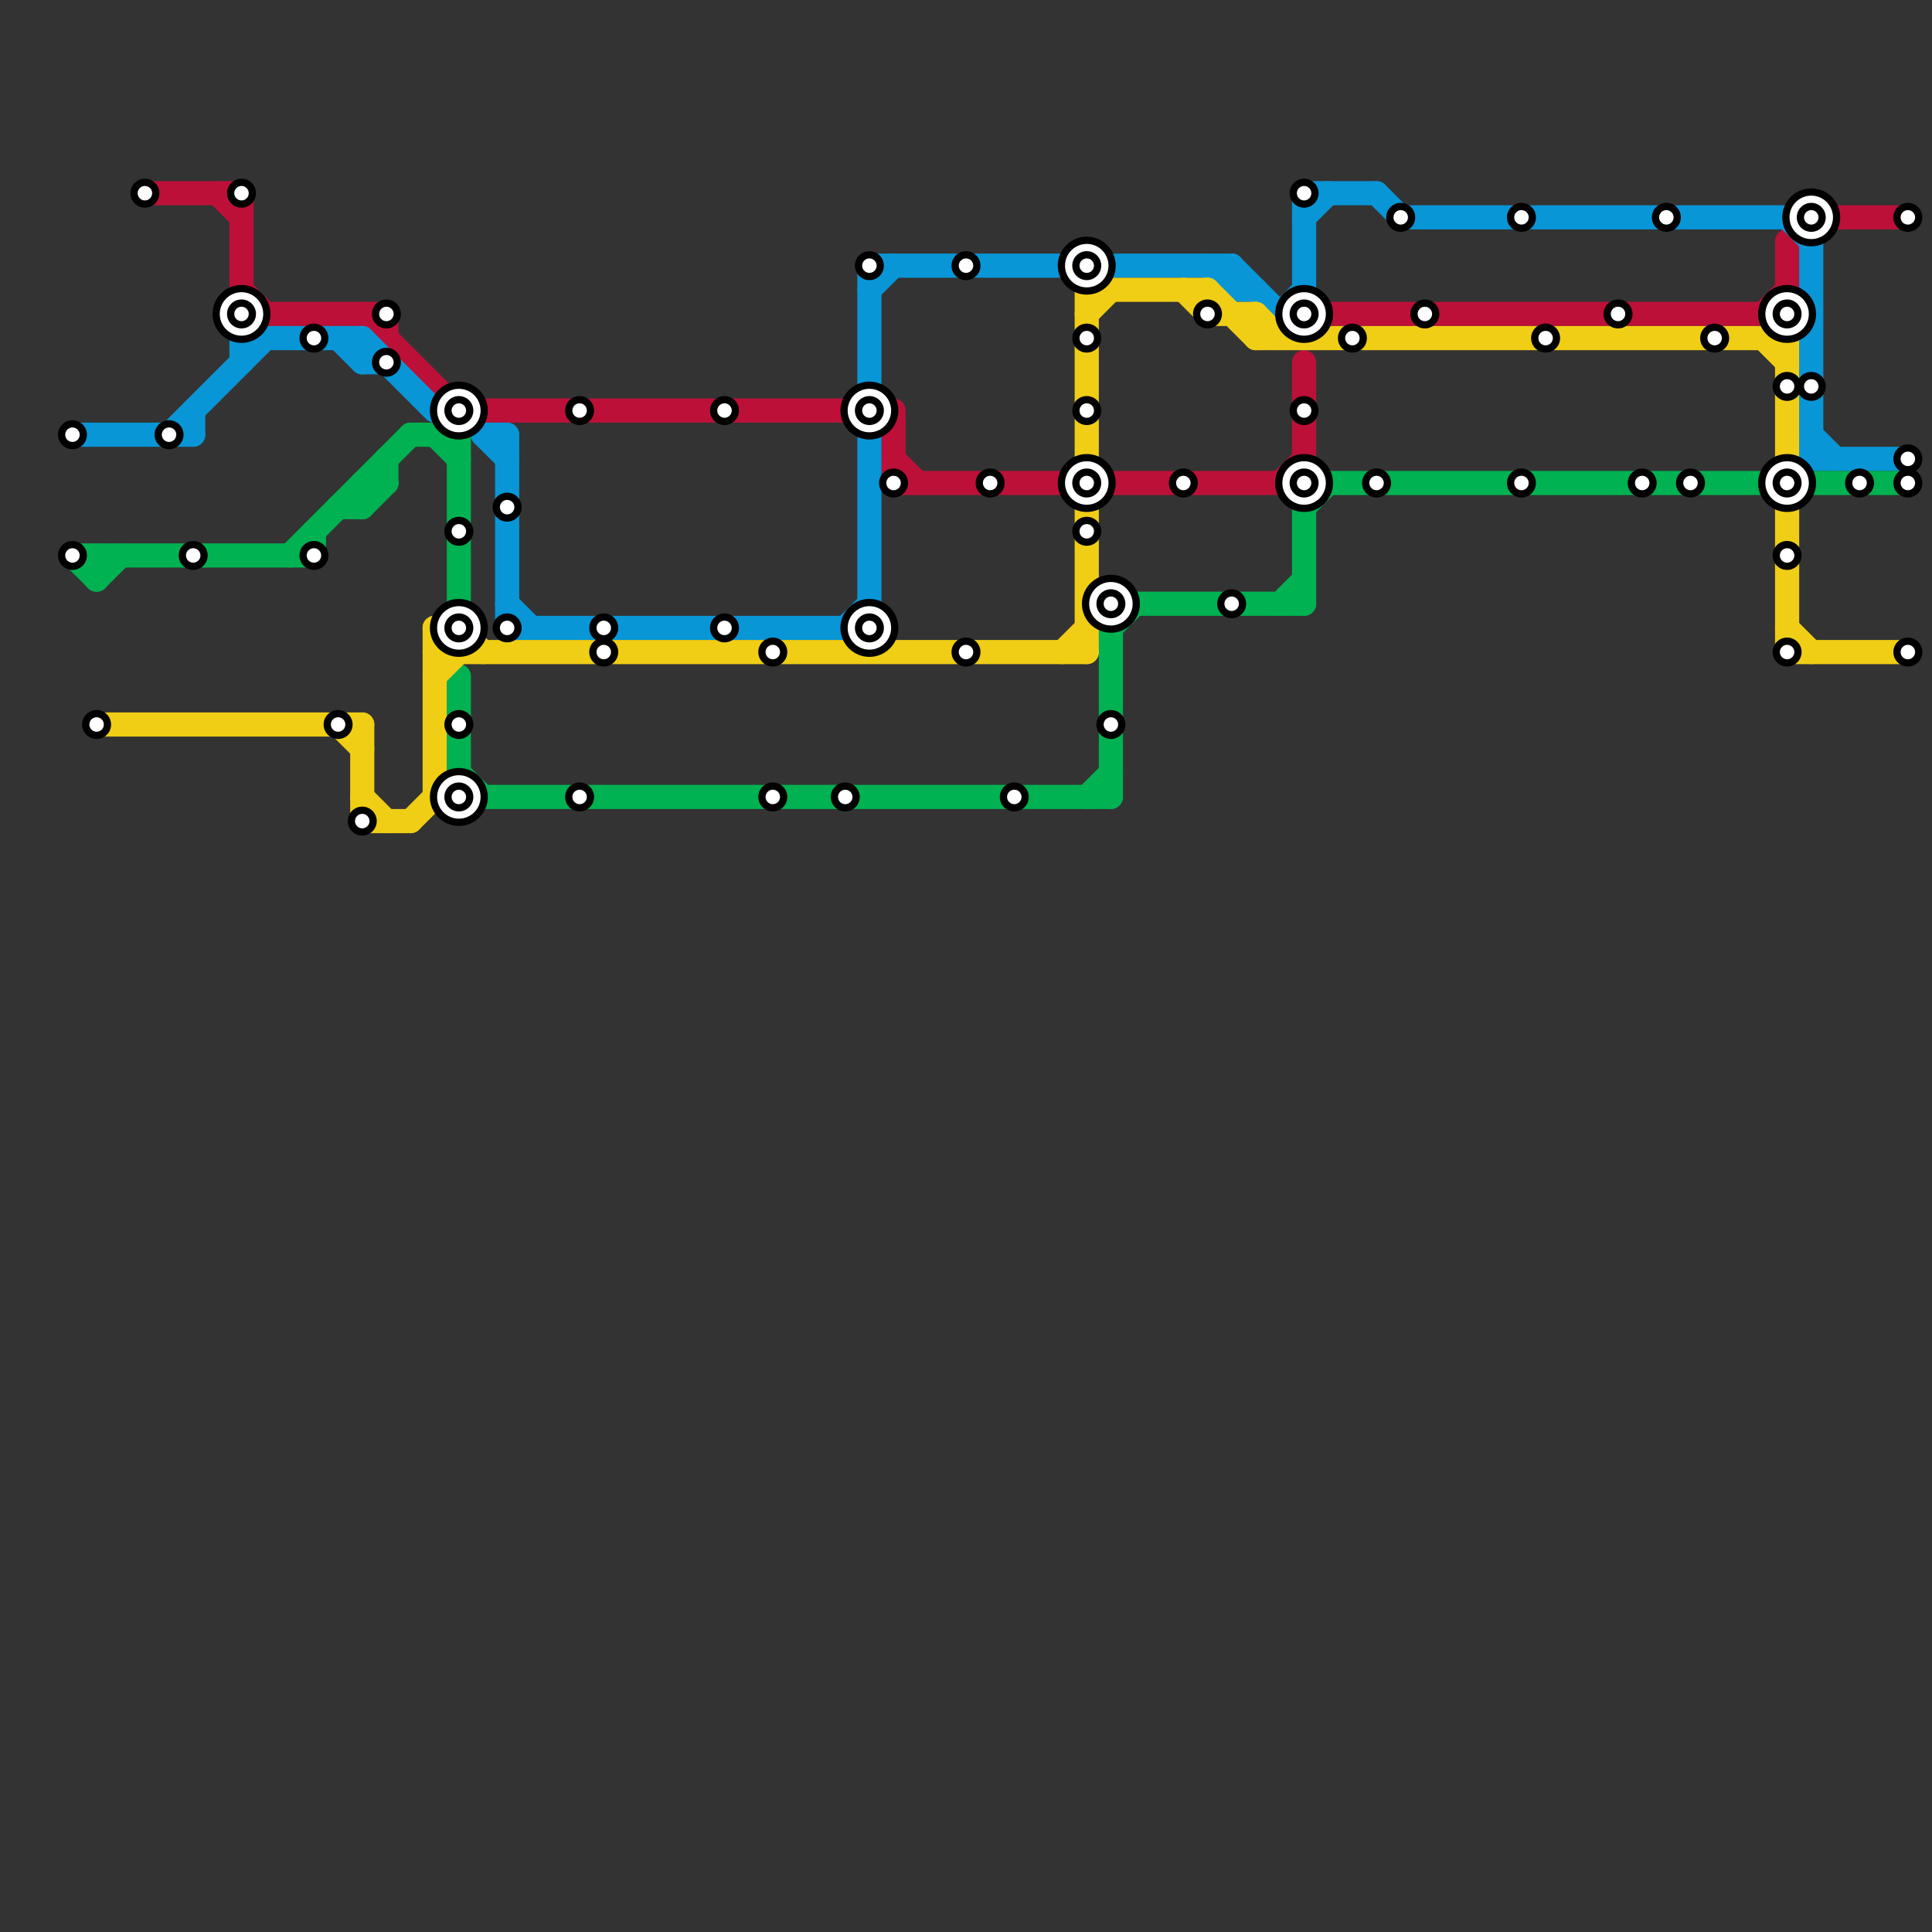 
<svg version="1.1" xmlns="http://www.w3.org/2000/svg" viewBox="0 0 80 80">
<rect x="0" y="0" width="80" height="80" fill="#333333" stroke="none"/>
<style>text { font: 1px Helvetica; font-weight: 600; white-space: pre; dominant-baseline: central; } line { stroke-width: 1; fill: none; stroke-linecap: round; stroke-linejoin: round; } .c0 { stroke: #bd1038 } .c1 { stroke: #0896d7 } .c2 { stroke: #00b251 } .c3 { stroke: #f0ce15 }</style><defs><g id="wm-xf"><circle r="1.2" fill="#000"/><circle r="0.9" fill="#fff"/><circle r="0.6" fill="#000"/><circle r="0.3" fill="#fff"/></g><g id="wm"><circle r="0.6" fill="#000"/><circle r="0.3" fill="#fff"/></g></defs><line class="c0" x1="74" y1="10" x2="75" y2="9"/><line class="c0" x1="10" y1="13" x2="16" y2="13"/><line class="c0" x1="37" y1="17" x2="37" y2="20"/><line class="c0" x1="74" y1="10" x2="74" y2="13"/><line class="c0" x1="73" y1="13" x2="74" y2="12"/><line class="c0" x1="10" y1="8" x2="10" y2="13"/><line class="c0" x1="19" y1="17" x2="35" y2="17"/><line class="c0" x1="37" y1="19" x2="38" y2="20"/><line class="c0" x1="10" y1="12" x2="11" y2="13"/><line class="c0" x1="53" y1="20" x2="54" y2="19"/><line class="c0" x1="54" y1="15" x2="54" y2="19"/><line class="c0" x1="15" y1="13" x2="19" y2="17"/><line class="c0" x1="9" y1="8" x2="10" y2="9"/><line class="c0" x1="6" y1="8" x2="10" y2="8"/><line class="c0" x1="55" y1="13" x2="74" y2="13"/><line class="c0" x1="37" y1="20" x2="53" y2="20"/><line class="c0" x1="75" y1="9" x2="79" y2="9"/><line class="c0" x1="16" y1="13" x2="16" y2="14"/><line class="c1" x1="75" y1="10" x2="75" y2="19"/><line class="c1" x1="35" y1="26" x2="36" y2="25"/><line class="c1" x1="20" y1="18" x2="21" y2="19"/><line class="c1" x1="53" y1="13" x2="54" y2="12"/><line class="c1" x1="7" y1="18" x2="11" y2="14"/><line class="c1" x1="21" y1="18" x2="21" y2="26"/><line class="c1" x1="57" y1="8" x2="58" y2="9"/><line class="c1" x1="8" y1="17" x2="8" y2="18"/><line class="c1" x1="75" y1="18" x2="76" y2="19"/><line class="c1" x1="36" y1="12" x2="37" y2="11"/><line class="c1" x1="51" y1="11" x2="51" y2="12"/><line class="c1" x1="54" y1="9" x2="55" y2="8"/><line class="c1" x1="20" y1="18" x2="21" y2="18"/><line class="c1" x1="74" y1="9" x2="75" y2="10"/><line class="c1" x1="75" y1="19" x2="79" y2="19"/><line class="c1" x1="51" y1="12" x2="52" y2="12"/><line class="c1" x1="36" y1="11" x2="51" y2="11"/><line class="c1" x1="36" y1="11" x2="36" y2="26"/><line class="c1" x1="10" y1="14" x2="10" y2="15"/><line class="c1" x1="58" y1="9" x2="74" y2="9"/><line class="c1" x1="15" y1="14" x2="18" y2="17"/><line class="c1" x1="10" y1="14" x2="15" y2="14"/><line class="c1" x1="54" y1="8" x2="54" y2="13"/><line class="c1" x1="21" y1="25" x2="22" y2="26"/><line class="c1" x1="53" y1="13" x2="54" y2="13"/><line class="c1" x1="15" y1="14" x2="15" y2="15"/><line class="c1" x1="3" y1="18" x2="8" y2="18"/><line class="c1" x1="51" y1="11" x2="53" y2="13"/><line class="c1" x1="50" y1="11" x2="51" y2="12"/><line class="c1" x1="21" y1="26" x2="36" y2="26"/><line class="c1" x1="54" y1="8" x2="57" y2="8"/><line class="c1" x1="15" y1="15" x2="16" y2="15"/><line class="c1" x1="14" y1="14" x2="15" y2="15"/><line class="c2" x1="4" y1="23" x2="4" y2="24"/><line class="c2" x1="17" y1="18" x2="19" y2="18"/><line class="c2" x1="16" y1="19" x2="16" y2="20"/><line class="c2" x1="15" y1="20" x2="15" y2="21"/><line class="c2" x1="54" y1="21" x2="55" y2="20"/><line class="c2" x1="3" y1="23" x2="4" y2="24"/><line class="c2" x1="19" y1="18" x2="19" y2="25"/><line class="c2" x1="13" y1="22" x2="13" y2="23"/><line class="c2" x1="75" y1="20" x2="79" y2="20"/><line class="c2" x1="46" y1="26" x2="47" y2="25"/><line class="c2" x1="46" y1="25" x2="54" y2="25"/><line class="c2" x1="15" y1="21" x2="16" y2="20"/><line class="c2" x1="12" y1="23" x2="17" y2="18"/><line class="c2" x1="18" y1="18" x2="19" y2="19"/><line class="c2" x1="53" y1="25" x2="54" y2="24"/><line class="c2" x1="46" y1="25" x2="46" y2="33"/><line class="c2" x1="3" y1="23" x2="13" y2="23"/><line class="c2" x1="19" y1="28" x2="19" y2="33"/><line class="c2" x1="14" y1="21" x2="15" y2="21"/><line class="c2" x1="19" y1="32" x2="20" y2="33"/><line class="c2" x1="45" y1="33" x2="46" y2="32"/><line class="c2" x1="19" y1="33" x2="46" y2="33"/><line class="c2" x1="15" y1="20" x2="16" y2="20"/><line class="c2" x1="4" y1="24" x2="5" y2="23"/><line class="c2" x1="54" y1="20" x2="73" y2="20"/><line class="c2" x1="54" y1="20" x2="54" y2="25"/><line class="c3" x1="18" y1="27" x2="19" y2="26"/><line class="c3" x1="73" y1="14" x2="74" y2="15"/><line class="c3" x1="15" y1="34" x2="17" y2="34"/><line class="c3" x1="18" y1="26" x2="19" y2="27"/><line class="c3" x1="4" y1="30" x2="15" y2="30"/><line class="c3" x1="52" y1="13" x2="52" y2="14"/><line class="c3" x1="19" y1="26" x2="20" y2="27"/><line class="c3" x1="18" y1="28" x2="19" y2="27"/><line class="c3" x1="44" y1="27" x2="45" y2="26"/><line class="c3" x1="15" y1="33" x2="16" y2="34"/><line class="c3" x1="50" y1="12" x2="52" y2="14"/><line class="c3" x1="49" y1="12" x2="50" y2="13"/><line class="c3" x1="15" y1="30" x2="15" y2="34"/><line class="c3" x1="18" y1="26" x2="19" y2="26"/><line class="c3" x1="50" y1="13" x2="52" y2="13"/><line class="c3" x1="18" y1="26" x2="18" y2="33"/><line class="c3" x1="74" y1="26" x2="75" y2="27"/><line class="c3" x1="45" y1="12" x2="45" y2="19"/><line class="c3" x1="52" y1="13" x2="53" y2="14"/><line class="c3" x1="45" y1="12" x2="50" y2="12"/><line class="c3" x1="45" y1="21" x2="45" y2="27"/><line class="c3" x1="17" y1="34" x2="18" y2="33"/><line class="c3" x1="50" y1="12" x2="50" y2="13"/><line class="c3" x1="14" y1="30" x2="15" y2="31"/><line class="c3" x1="52" y1="14" x2="74" y2="14"/><line class="c3" x1="74" y1="27" x2="79" y2="27"/><line class="c3" x1="45" y1="13" x2="46" y2="12"/><line class="c3" x1="19" y1="26" x2="19" y2="27"/><line class="c3" x1="74" y1="14" x2="74" y2="27"/><line class="c3" x1="18" y1="27" x2="45" y2="27"/>

<use x="10" y="13" href="#wm-xf"/><use x="10" y="8" href="#wm"/><use x="13" y="14" href="#wm"/><use x="13" y="23" href="#wm"/><use x="14" y="30" href="#wm"/><use x="15" y="34" href="#wm"/><use x="16" y="13" href="#wm"/><use x="16" y="15" href="#wm"/><use x="19" y="17" href="#wm-xf"/><use x="19" y="22" href="#wm"/><use x="19" y="26" href="#wm-xf"/><use x="19" y="30" href="#wm"/><use x="19" y="33" href="#wm-xf"/><use x="21" y="21" href="#wm"/><use x="21" y="26" href="#wm"/><use x="24" y="17" href="#wm"/><use x="24" y="33" href="#wm"/><use x="25" y="26" href="#wm"/><use x="25" y="27" href="#wm"/><use x="3" y="18" href="#wm"/><use x="3" y="23" href="#wm"/><use x="30" y="17" href="#wm"/><use x="30" y="26" href="#wm"/><use x="32" y="27" href="#wm"/><use x="32" y="33" href="#wm"/><use x="35" y="33" href="#wm"/><use x="36" y="11" href="#wm"/><use x="36" y="17" href="#wm-xf"/><use x="36" y="26" href="#wm-xf"/><use x="37" y="20" href="#wm"/><use x="4" y="30" href="#wm"/><use x="40" y="11" href="#wm"/><use x="40" y="27" href="#wm"/><use x="41" y="20" href="#wm"/><use x="42" y="33" href="#wm"/><use x="45" y="11" href="#wm-xf"/><use x="45" y="14" href="#wm"/><use x="45" y="17" href="#wm"/><use x="45" y="20" href="#wm-xf"/><use x="45" y="22" href="#wm"/><use x="46" y="25" href="#wm-xf"/><use x="46" y="30" href="#wm"/><use x="49" y="20" href="#wm"/><use x="50" y="13" href="#wm"/><use x="51" y="25" href="#wm"/><use x="54" y="13" href="#wm-xf"/><use x="54" y="17" href="#wm"/><use x="54" y="20" href="#wm-xf"/><use x="54" y="8" href="#wm"/><use x="56" y="14" href="#wm"/><use x="57" y="20" href="#wm"/><use x="58" y="9" href="#wm"/><use x="59" y="13" href="#wm"/><use x="6" y="8" href="#wm"/><use x="63" y="20" href="#wm"/><use x="63" y="9" href="#wm"/><use x="64" y="14" href="#wm"/><use x="67" y="13" href="#wm"/><use x="68" y="20" href="#wm"/><use x="69" y="9" href="#wm"/><use x="7" y="18" href="#wm"/><use x="70" y="20" href="#wm"/><use x="71" y="14" href="#wm"/><use x="74" y="13" href="#wm-xf"/><use x="74" y="16" href="#wm"/><use x="74" y="20" href="#wm-xf"/><use x="74" y="23" href="#wm"/><use x="74" y="27" href="#wm"/><use x="75" y="16" href="#wm"/><use x="75" y="9" href="#wm-xf"/><use x="77" y="20" href="#wm"/><use x="79" y="19" href="#wm"/><use x="79" y="20" href="#wm"/><use x="79" y="27" href="#wm"/><use x="79" y="9" href="#wm"/><use x="8" y="23" href="#wm"/>
</svg>

